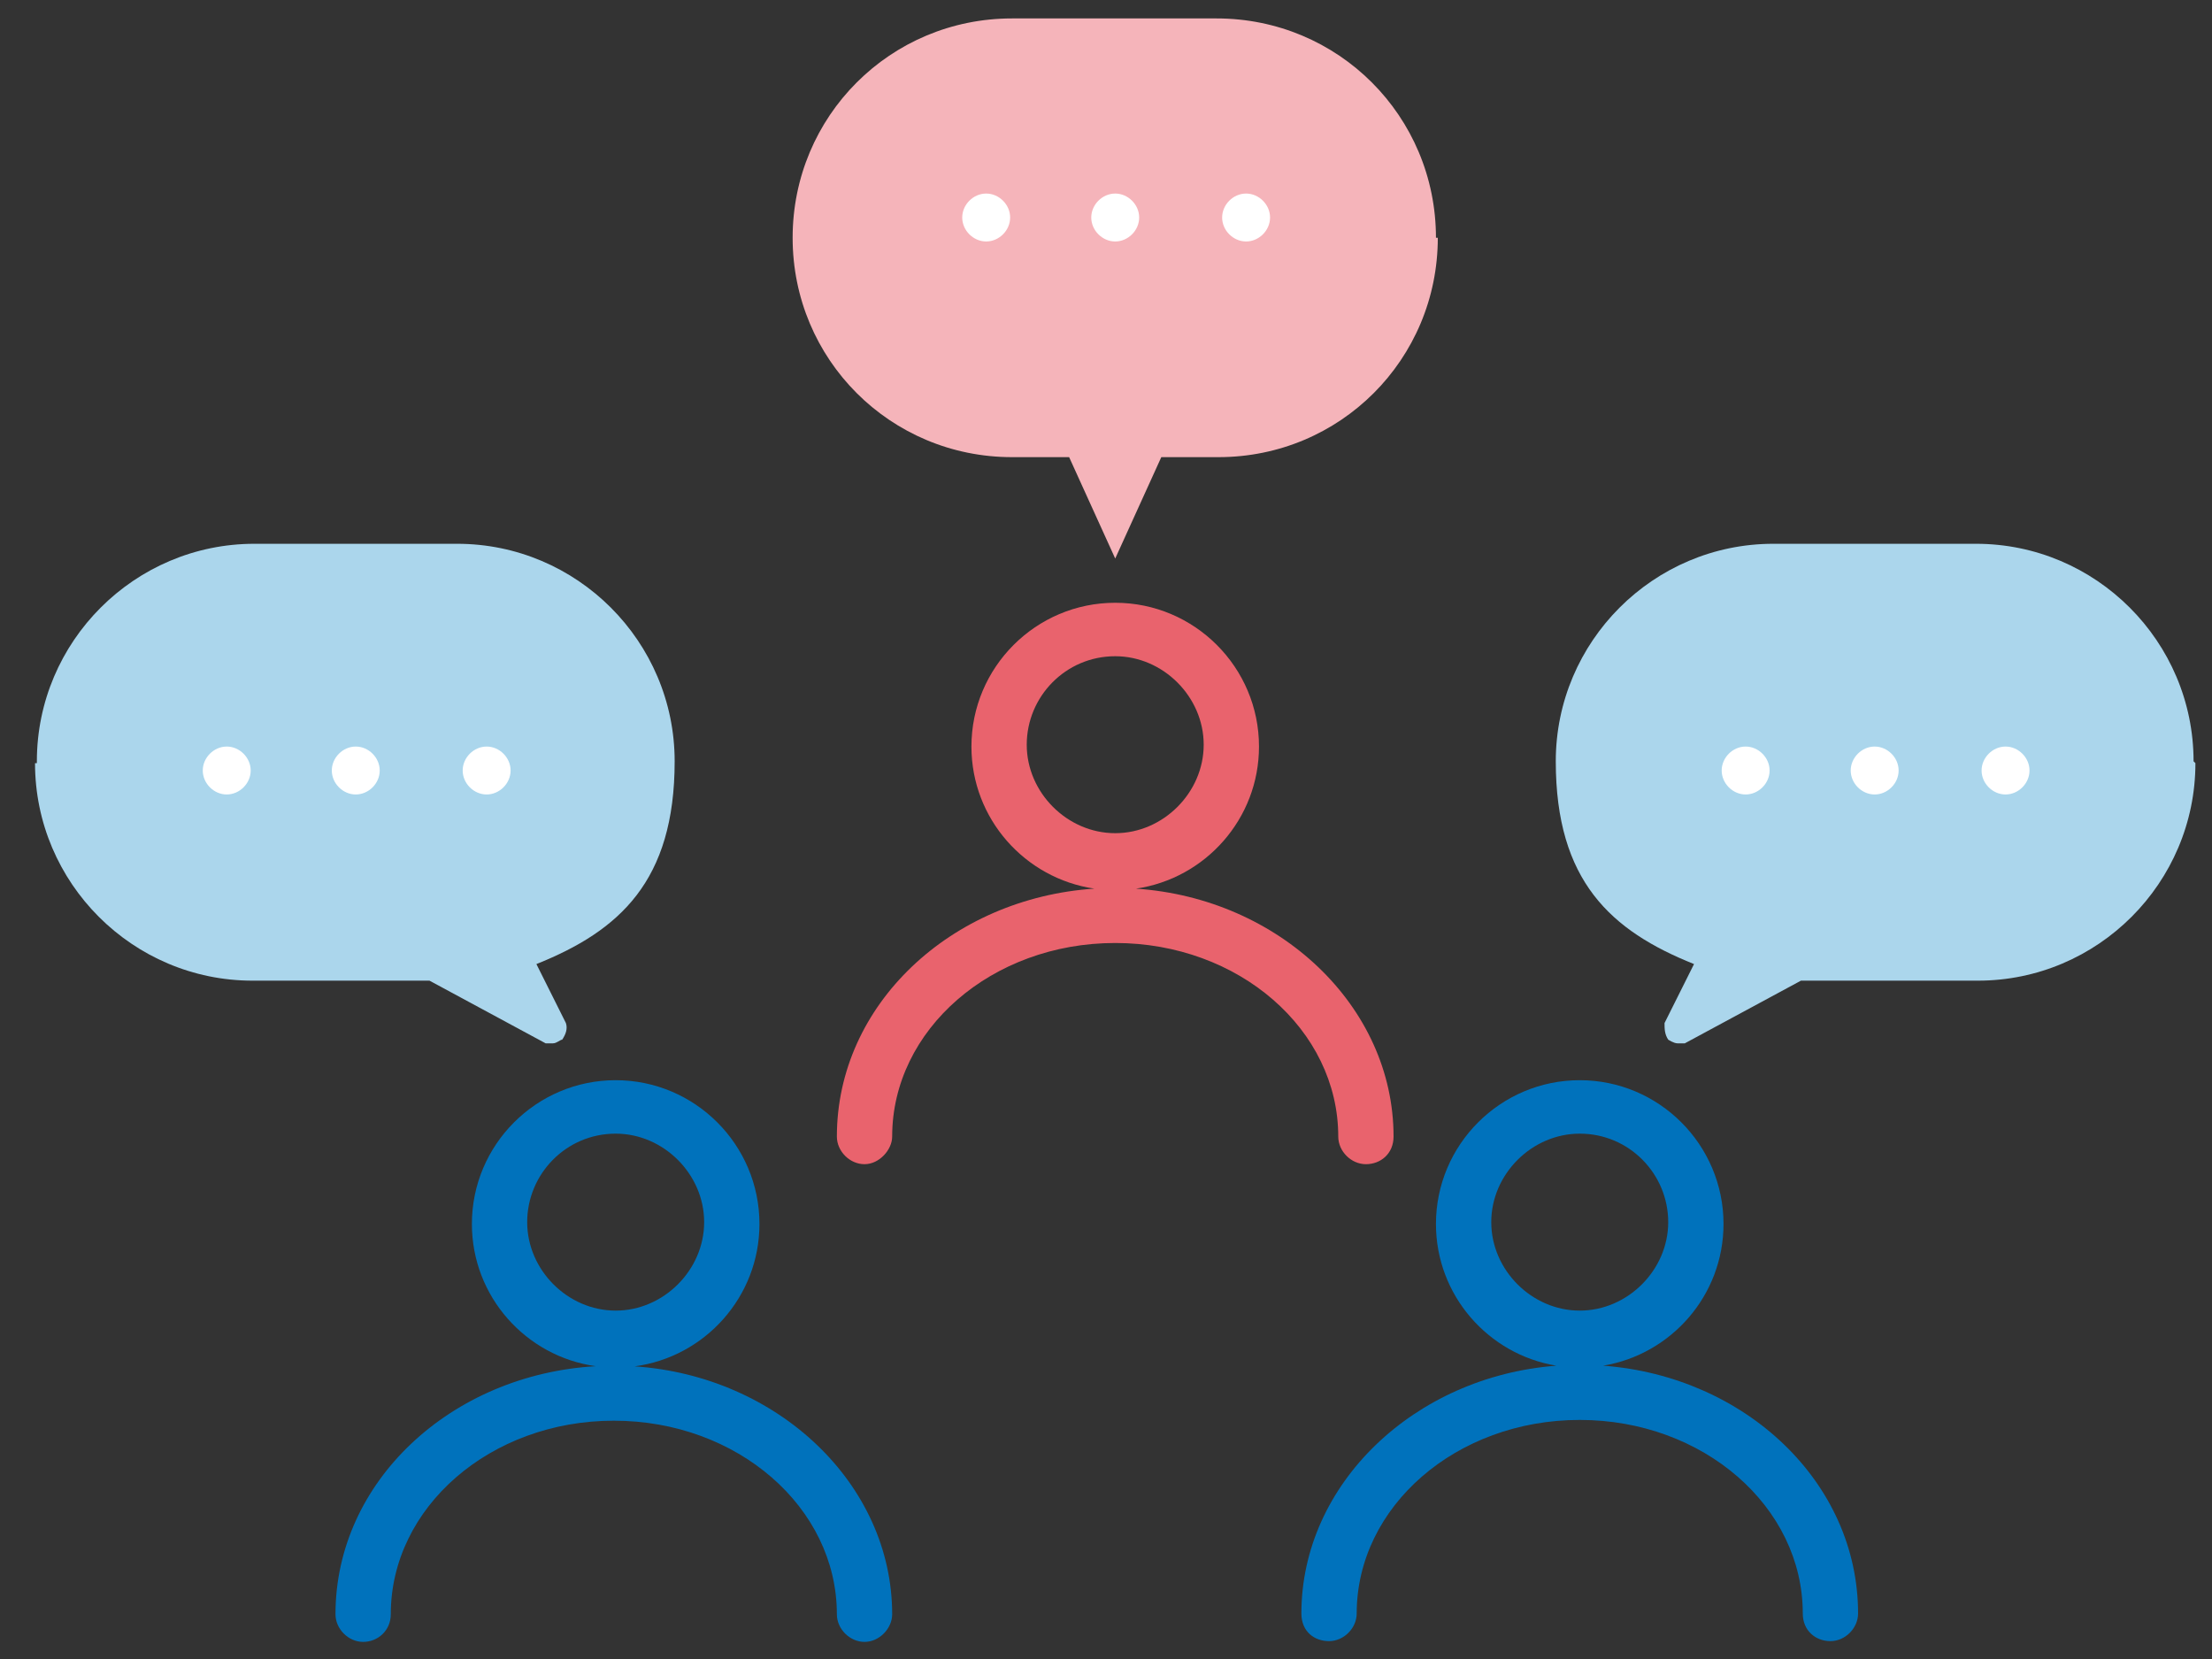 <?xml version="1.0" encoding="UTF-8"?>
<svg id="top_whats_img3" xmlns="http://www.w3.org/2000/svg" width="120" height="90" version="1.1" viewBox="0 0 120 90">
  <rect x="0" y="0" width="120" height="90" fill="#333333" stroke="none"/>
  <!-- Generator: Adobe Illustrator 29.1.0, SVG Export Plug-In . SVG Version: 2.1.0 Build 142)  -->
  <defs>
    <style>
      .st0 {
        fill: #f5b4ba;
      }

      .st1 {
        fill: #fff;
      }

      .st2 {
        fill: #0072bc;
      }

      .st3 {
        fill: none;
      }

      .st4 {
        fill: #abd6ec;
      }

      .st5 {
        fill: #e9636d;
      }
    </style>
  </defs>
  <path class="st5" d="M61.627,48.209c3.767-.549,6.673-3.793,6.673-7.709,0-4.3-3.5-7.8-7.8-7.8s-7.8,3.5-7.8,7.8c0,3.915,2.904,7.157,6.669,7.708-7.776.518-13.969,6.294-13.969,13.449,0,.8.7,1.5,1.5,1.5s1.5-.782,1.5-1.5c0-5.8,5.4-10.5,12.1-10.5s12.1,4.7,12.1,10.5c0,.8.7,1.5,1.5,1.5s1.5-.568,1.5-1.5c0-7.061-6.195-12.924-13.973-13.448ZM55.7,40.4c0-2.6,2.1-4.8,4.8-4.8,2.6,0,4.8,2.2,4.8,4.8s-2.2,4.8-4.8,4.8-4.8-2.2-4.8-4.8Z"/>
  <g>
    <path class="st3" d="M85.7,61.5c-2.6,0-4.8,2.2-4.8,4.8s2.2,4.8,4.8,4.8,4.8-2.2,4.8-4.8-2.1-4.8-4.8-4.8Z"/>
    <path class="st3" d="M33.4,71.1c2.6,0,4.8-2.2,4.8-4.8s-2.2-4.8-4.8-4.8c-2.7,0-4.8,2.2-4.8,4.8s2.2,4.8,4.8,4.8Z"/>
    <path class="st2" d="M86.971,74.087c3.697-.61,6.529-3.821,6.529-7.687,0-4.3-3.5-7.8-7.8-7.8s-7.8,3.5-7.8,7.8c0,3.868,2.835,7.08,6.534,7.688-7.713.584-13.834,6.423-13.834,13.442,0,.981.7,1.5,1.5,1.5s1.5-.7,1.5-1.5c0-5.8,5.4-10.5,12.1-10.5s12.1,4.7,12.1,10.5c0,.938.7,1.5,1.5,1.5s1.5-.7,1.5-1.5c0-7.113-6.118-12.866-13.829-13.443ZM80.9,66.3c0-2.6,2.2-4.8,4.8-4.8,2.7,0,4.8,2.2,4.8,4.8s-2.2,4.8-4.8,4.8-4.8-2.2-4.8-4.8Z"/>
    <path class="st2" d="M34.429,74.124c3.814-.507,6.771-3.774,6.771-7.724,0-4.3-3.5-7.8-7.8-7.8s-7.8,3.5-7.8,7.8c0,3.933,2.931,7.188,6.721,7.716-7.847.452-14.121,6.254-14.121,13.456,0,.8.7,1.5,1.5,1.5s1.5-.616,1.5-1.5c0-5.8,5.4-10.5,12.1-10.5s12.1,4.7,12.1,10.5c0,.8.7,1.5,1.5,1.5s1.5-.723,1.5-1.5c0-7.06-6.194-12.924-13.971-13.448ZM28.6,66.3c0-2.6,2.1-4.8,4.8-4.8,2.6,0,4.8,2.2,4.8,4.8s-2.2,4.8-4.8,4.8-4.8-2.2-4.8-4.8Z"/>
  </g>
  <path class="st4" d="M2,41.3c0-6.5,5.3-11.8,11.8-11.8h11c6.5,0,11.8,5.3,11.8,11.8s-3,9.2-7.5,11l1.6,3.2c.1.3,0,.6-.2.9-.1,0-.3.2-.5.2h-.4l-6.3-3.4h-9.6c-6.5,0-11.8-5.3-11.8-11.8h.1v-.1Z"/>
  <path class="st1" d="M13.6,41.8c0,.7-.6,1.3-1.3,1.3s-1.3-.6-1.3-1.3.6-1.3,1.3-1.3,1.3.6,1.3,1.3ZM20.6,41.8c0,.7-.6,1.3-1.3,1.3s-1.3-.6-1.3-1.3.6-1.3,1.3-1.3,1.3.6,1.3,1.3ZM27.7,41.8c0,.7-.6,1.3-1.3,1.3s-1.3-.6-1.3-1.3.6-1.3,1.3-1.3,1.3.6,1.3,1.3Z"/>
  <path class="st4" d="M119,41.3c0-6.5-5.3-11.8-11.8-11.8h-11c-6.5,0-11.8,5.3-11.8,11.8s3,9.2,7.5,11l-1.6,3.2c0,.3,0,.6.2.9,0,0,.3.2.5.2h.4l6.3-3.4h9.6c6.5,0,11.8-5.3,11.8-11.8h0l-.1-.1Z"/>
  <path class="st1" d="M96,41.8c0,.7-.6,1.3-1.3,1.3s-1.3-.6-1.3-1.3.6-1.3,1.3-1.3,1.3.6,1.3,1.3ZM103,41.8c0,.7-.6,1.3-1.3,1.3s-1.3-.6-1.3-1.3.6-1.3,1.3-1.3,1.3.6,1.3,1.3ZM110.1,41.8c0,.7-.6,1.3-1.3,1.3s-1.3-.6-1.3-1.3.6-1.3,1.3-1.3,1.3.6,1.3,1.3Z"/>
  <path class="st0" d="M78,12.9c0,6.6-5.3,11.9-11.9,11.9h-3.1l-2.5,5.5-2.5-5.5h-3.1c-6.6,0-11.9-5.3-11.9-11.9S48.3,1,54.9,1h11.1c6.6,0,11.9,5.3,11.9,11.9h.1Z"/>
  <path class="st1" d="M61.8,11.8c0,.7-.6,1.3-1.3,1.3s-1.3-.6-1.3-1.3.6-1.3,1.3-1.3,1.3.6,1.3,1.3ZM68.9,11.8c0,.7-.6,1.3-1.3,1.3s-1.3-.6-1.3-1.3.6-1.3,1.3-1.3,1.3.6,1.3,1.3ZM54.8,11.8c0,.7-.6,1.3-1.3,1.3s-1.3-.6-1.3-1.3.6-1.3,1.3-1.3,1.3.6,1.3,1.3Z"/>
</svg>